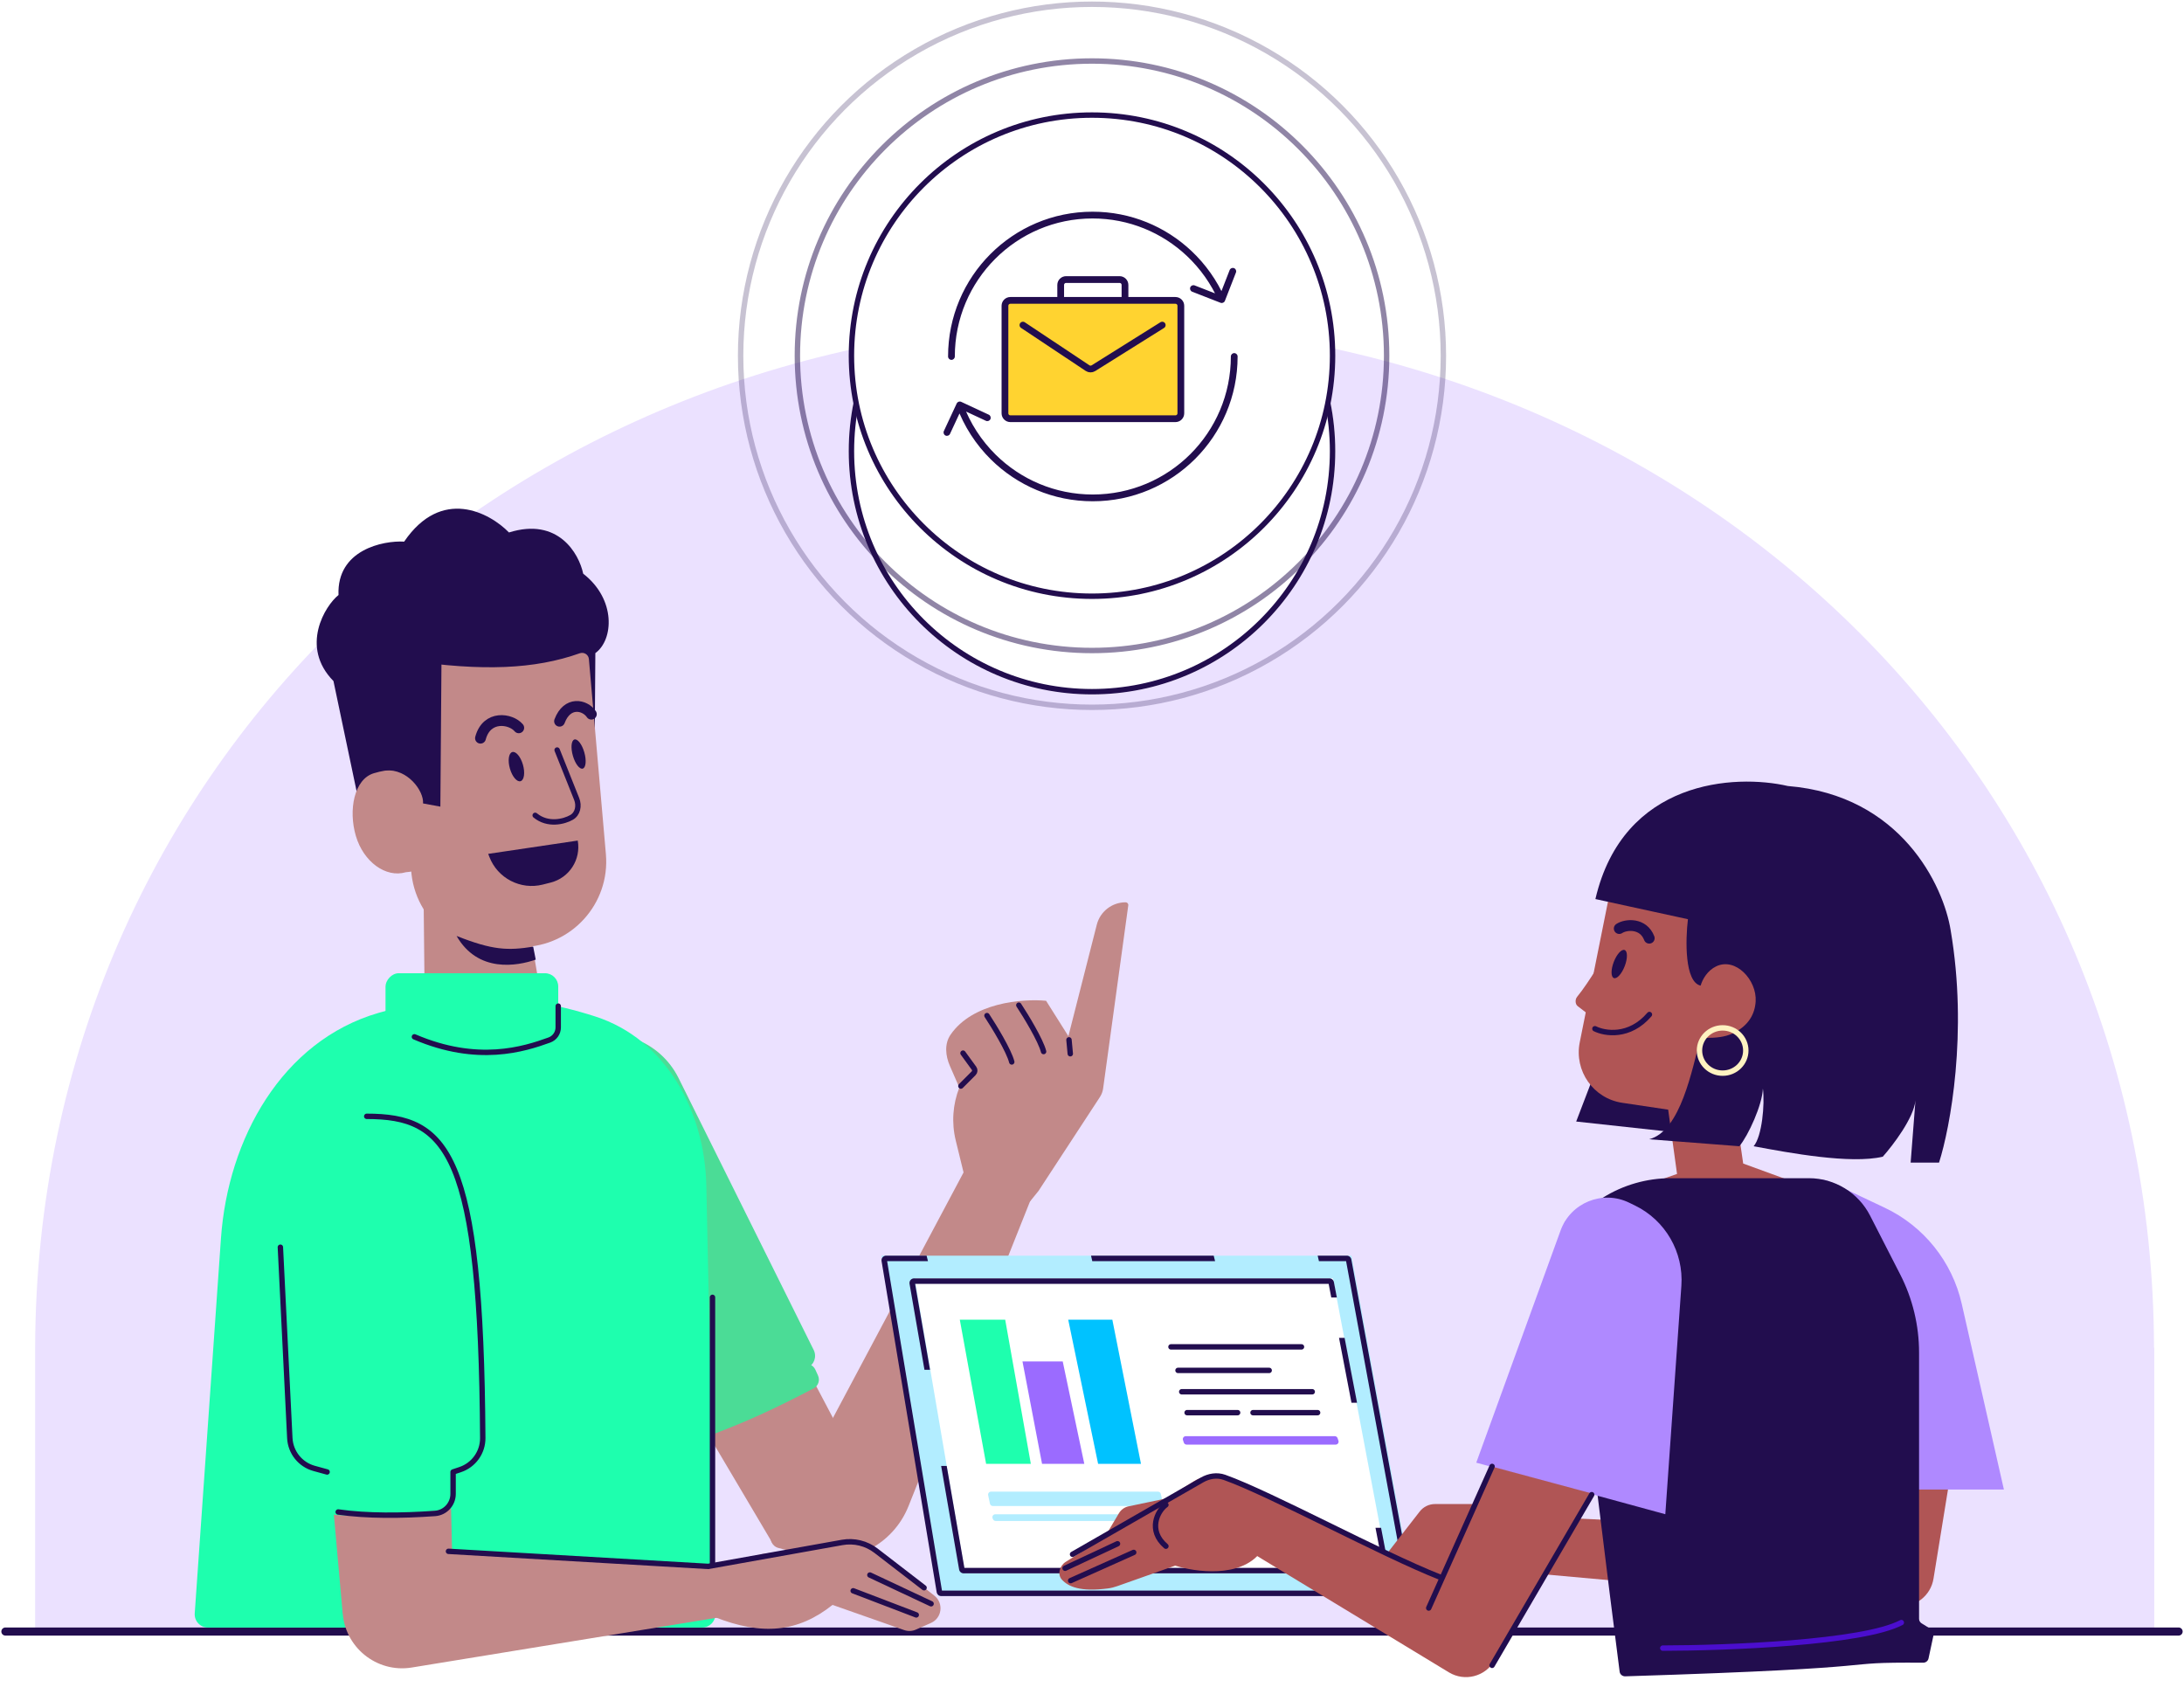 <svg width="808" height="632" viewBox="0 0 808 632" fill="none" xmlns="http://www.w3.org/2000/svg">
<path fill-rule="evenodd" clip-rule="evenodd" d="M13.001 498.568C13.54 282.593 188.818 119.568 404.955 119.568C621.093 119.568 796.37 282.593 796.91 498.568H797V602.568H12.999V499.568V498.568H13.001Z" fill="#EBE1FF"/>
<path d="M2 603.568L806 603.568" stroke="#220D4E" stroke-width="3" stroke-linecap="round"/>
<path d="M583.131 414.899L590.629 395.3L623.556 404.597L616.583 418.542L583.131 414.899Z" fill="#220D4E"/>
<path d="M583.486 368.746C585.649 366.146 588.648 361.577 590.241 359.016L587.058 374.803L583.703 372.228C582.712 371.468 582.687 369.707 583.486 368.746Z" fill="#B05555"/>
<path d="M285.542 567.052L356.513 433.67L381.837 442.513L336.11 557.19C330.361 571.608 314.804 579.518 299.767 575.669L288.017 572.661C285.57 572.035 284.355 569.283 285.542 567.052Z" fill="#C28989"/>
<path d="M326.137 464.515H500.013L523.205 590.45H347.101L326.137 464.515Z" fill="#B2EDFF"/>
<path d="M338.393 472.919H493.159L513.802 582.048H357.053L338.393 472.919Z" fill="white"/>
<mask id="path-8-inside-1_1737_101718" fill="white">
<rect x="346.701" y="587.938" width="219.65" height="16.272" rx="1.872"/>
</mask>
<rect x="346.701" y="587.938" width="219.65" height="16.272" rx="1.872" fill="#B2EDFF" stroke="#220D4E" stroke-width="4" mask="url(#path-8-inside-1_1737_101718)"/>
<path fill-rule="evenodd" clip-rule="evenodd" d="M449.026 464.515H403.641L404.102 466.543H449.532L449.026 464.515ZM487.953 466.543H498.001L520.446 588.423H348.495L328.206 466.543H343.313L342.807 464.515H327.838C326.778 464.515 325.971 465.467 326.146 466.513L346.538 589.016C346.676 589.844 347.392 590.45 348.231 590.45H520.821C521.893 590.45 522.702 589.478 522.508 588.424L499.948 465.92C499.798 465.106 499.088 464.515 498.26 464.515H487.492L487.953 466.543Z" fill="#220D4E"/>
<path fill-rule="evenodd" clip-rule="evenodd" d="M344.075 506.741L338.557 474.946H491.553L492.52 479.985L494.585 479.985L493.496 474.31C493.34 473.502 492.633 472.918 491.811 472.918H338.187C337.122 472.918 336.314 473.878 336.496 474.927L342.017 506.741H344.075ZM499.997 518.925L495.388 494.923H497.453L502.061 518.925H499.997ZM508.88 565.195L511.727 580.019H356.793L350.247 542.304H348.189L354.84 580.625C354.982 581.447 355.696 582.047 356.53 582.047H512.104C513.181 582.047 513.992 581.066 513.789 580.008L510.945 565.195H508.88Z" fill="#220D4E"/>
<path d="M355.089 488.204H371.888L381.369 541.531H364.823L355.089 488.204Z" fill="#1EFFAE"/>
<path d="M395.202 488.204H411.524L422.118 541.531H406.259L395.202 488.204Z" fill="#00C2FF"/>
<path d="M378.28 503.659L393.17 503.658L401.151 541.531H385.518L378.28 503.659Z" fill="#9B6BFF"/>
<path d="M365.579 553.139C365.435 552.459 365.952 551.82 366.647 551.82H428.402C428.915 551.82 429.359 552.177 429.469 552.678L430.156 555.812C430.305 556.493 429.786 557.137 429.089 557.137H367.312C366.796 557.137 366.351 556.776 366.244 556.272L365.579 553.139Z" fill="#B2EDFF"/>
<path d="M367.238 561.728C366.909 561.005 367.438 560.184 368.232 560.184H429.824C430.247 560.184 430.632 560.428 430.812 560.811L430.951 561.107C431.291 561.831 430.763 562.663 429.963 562.663H368.366C367.939 562.663 367.55 562.413 367.373 562.024L367.238 561.728Z" fill="#B2EDFF"/>
<path d="M437.658 532.727C437.429 532.022 437.955 531.299 438.697 531.299H493.825C494.294 531.299 494.71 531.598 494.86 532.043L495.173 532.979C495.411 533.686 494.884 534.418 494.138 534.418H439C438.527 534.418 438.108 534.113 437.962 533.663L437.658 532.727Z" fill="#9B6BFF"/>
<path d="M433.217 498.262H481.504" stroke="#220D4E" stroke-width="2" stroke-linecap="round"/>
<path d="M435.821 506.966H469.552" stroke="#220D4E" stroke-width="2" stroke-linecap="round"/>
<path d="M439.183 522.595H457.876" stroke="#220D4E" stroke-width="2" stroke-linecap="round"/>
<path d="M463.568 522.595H487.47" stroke="#220D4E" stroke-width="2" stroke-linecap="round"/>
<path d="M437.194 514.868H485.481" stroke="#220D4E" stroke-width="2" stroke-linecap="round"/>
<path d="M680.713 566.374L695.668 526.209L724.25 529.057L715.323 584.029C714.3 590.329 708.581 594.767 702.224 594.195L570.996 582.381L570.998 561.173L680.713 566.374Z" fill="#B05555"/>
<path d="M584.448 385.591L596.394 326.067L660.026 336.074L642.029 410.506L644.917 430.44L668.186 438.933L642.029 448.217L598.033 442.205L620.441 434.28L617.162 410.506L600.165 407.969C589.491 406.376 582.324 396.172 584.448 385.591Z" fill="#B05555"/>
<path d="M689.409 551.03L664.005 447.945C662.119 440.291 669.962 433.877 677.089 437.244L697.22 446.755C711.696 453.594 722.222 466.709 725.767 482.322L741.368 551.03H689.409Z" fill="#AF89FF"/>
<path d="M709.983 598.868V500.359C709.983 490.321 707.597 480.427 703.021 471.493L691.856 449.692C687.506 441.2 678.769 435.858 669.228 435.858L640.763 435.858H618.135C609.218 435.858 600.482 438.373 592.93 443.113L579.625 451.463C578.985 451.865 578.635 452.601 578.727 453.352L595.54 589.573L599.21 618.44C599.336 619.436 600.26 620.17 601.264 620.139C708.019 616.805 675.321 614.855 711.505 615.1C712.429 615.106 713.284 614.464 713.477 613.56L715.355 604.795C715.528 603.99 715.175 603.163 714.475 602.73L710.907 600.525C710.333 600.17 709.983 599.543 709.983 598.868Z" fill="#220D4E"/>
<path d="M546.162 541.099L577.367 455.182C581.093 444.922 592.88 440.141 602.7 444.907L604.847 445.949C616.117 451.418 622.926 463.191 622.047 475.686L616.104 560.173L546.162 541.099Z" fill="#AF89FF"/>
<path d="M624.473 340.048L590.241 332.595C600.546 288.365 642.002 286.287 661.442 290.777C703.341 294.174 719.049 327.748 721.665 344.11C728.123 381.935 721.496 417.189 717.375 430.089H706.867L708.651 407.089C708.017 413.592 700.324 423.678 696.557 427.908C684.622 430.72 661.939 426.491 649.164 424.109L648.781 424.038C651.886 420.43 652.961 408.487 652.204 402.695C652.017 408.685 646.77 420.139 643.494 424.038L610.104 421.456C621.906 418.461 626.027 395.267 629.167 383.944H631.484C634.712 383.944 638.006 383.699 640.932 382.337C647.03 379.499 649.258 374.983 649.529 370.456C650.003 362.51 642.112 354.05 634.932 357.487C631.7 359.034 629.858 362.248 629.167 364.619C623.204 363.294 623.553 347.686 624.473 340.048Z" fill="#220D4E"/>
<path d="M599.061 343.503C601.556 341.84 607.97 341.344 610.159 347.075" stroke="#220D4E" stroke-width="4" stroke-linecap="round" stroke-linejoin="round"/>
<ellipse cx="599.061" cy="356.635" rx="2.17" ry="5.558" transform="rotate(21.031 599.061 356.635)" fill="#220D4E"/>
<path d="M590.059 380.571C593.713 382.405 602.862 383.92 610.228 375.309" stroke="#220D4E" stroke-width="2" stroke-linecap="round"/>
<path d="M645.882 388.626C645.882 393.231 642.066 397 637.314 397C632.563 397 628.747 393.231 628.747 388.626C628.747 384.02 632.563 380.251 637.314 380.251C642.066 380.251 645.882 384.02 645.882 388.626Z" stroke="#FFF2C1" stroke-width="2"/>
<path d="M451.355 546.733L468.77 552.438L466.302 574.305C458.884 583.885 442.2 581.556 434.784 579.194L413.352 586.773C412.238 587.167 411.087 587.466 409.915 587.619C399.539 588.968 395.255 586.922 392.908 584.423C391.083 582.48 392.009 579.225 394.265 577.805L441.746 547.918C444.613 546.113 448.136 545.678 451.355 546.733Z" fill="#B05555"/>
<path d="M417.542 557.245L436.79 553.218L430.79 558.763L408.619 568.787L413.969 559.796C414.75 558.483 416.046 557.558 417.542 557.245Z" fill="#B05555"/>
<path d="M396.097 584.736L419.431 574.297" stroke="#220D4E" stroke-width="2" stroke-linecap="round"/>
<path d="M394.045 580.156L413.438 571.089" stroke="#220D4E" stroke-width="2" stroke-linecap="round"/>
<path d="M431.345 556.696C428.227 558.924 424.511 566.161 431.345 571.998" stroke="#220D4E" stroke-width="2" stroke-linecap="round"/>
<path d="M530.899 556.405H544.693L550.46 589.962L509.039 580L525.236 559.175C526.595 557.428 528.685 556.405 530.899 556.405Z" fill="#B05555"/>
<path d="M198.797 360.59L193.088 327.177L156.699 330.349L157.055 364.229L177.777 362.423L198.797 360.59Z" fill="#C28989"/>
<path d="M219.86 297.772L175.967 301.598L136.4 313.984L123.37 251.952C110.876 239.244 120.305 224.025 125.237 220.116C124.546 203.379 141.735 199.921 149.524 200.362C163.383 180.054 181.151 189.647 188.302 196.982C206.502 191.269 214.19 204.764 215.759 212.226C227.997 221.717 227.021 236.705 220.258 241.614L219.86 297.772Z" fill="#220D4E"/>
<path d="M150.788 244.305C178.58 248.375 197.784 247.593 214.489 241.67C216.04 241.12 217.724 242.156 217.867 243.796L224.159 315.984C225.753 334.273 211.491 350.072 193.135 350.353L190.402 350.92C171.302 354.883 153.151 340.925 152.075 321.448L147.958 246.877C147.872 245.319 149.244 244.079 150.788 244.305Z" fill="#C28989"/>
<path d="M168.918 346.246C182.258 351.524 187.794 351.698 197.26 350.216L198.202 354.997C191.357 357.39 176.821 360.015 168.918 346.246Z" fill="#220D4E"/>
<path d="M131.659 309.261C134.486 318.844 142.754 324.85 150.126 322.676C165.033 321.376 160.209 311.204 158.355 301.385C155.411 285.79 149.406 282.776 138.359 286.034C130.987 288.209 128.832 299.677 131.659 309.261Z" fill="#C28989"/>
<ellipse cx="2.514" cy="5.603" rx="2.514" ry="5.603" transform="matrix(-0.957 0.291 0.276 0.961 191.915 277.489)" fill="#220D4E"/>
<ellipse cx="2.206" cy="5.603" rx="2.206" ry="5.603" transform="matrix(-0.957 0.291 0.276 0.961 214.621 272.925)" fill="#220D4E"/>
<path d="M197.996 301.633C202.658 305.492 208.681 303.977 211.454 302.389C213.757 301.071 214.353 298.095 213.346 295.574L210.57 288.621L206.115 277.464" stroke="#220D4E" stroke-width="2" stroke-linecap="round" stroke-linejoin="round"/>
<path d="M191.915 269.245C188.972 265.749 180.061 264.428 177.762 273.084" stroke="#220D4E" stroke-width="4" stroke-linecap="round" stroke-linejoin="round"/>
<path d="M218.773 264.197C216.365 260.647 209.831 259.283 207.012 266.805" stroke="#220D4E" stroke-width="4" stroke-linecap="round" stroke-linejoin="round"/>
<path d="M162.919 298.407L163.364 240.403L136.945 240.559L142.564 285.019C150.82 284.299 156.869 292.628 156.509 297.221L162.919 298.407Z" fill="#220D4E"/>
<path d="M285.668 570.65L253.593 516.476L292.97 495.719L321.706 550.231L285.668 570.65Z" fill="#C28989"/>
<path d="M257.121 526.882C256.282 525.031 257.102 522.85 258.954 522.011L296.785 504.865C298.636 504.026 300.817 504.846 301.656 506.698L302.636 508.86C303.44 510.634 302.72 512.731 300.992 513.632C285.807 521.551 276.474 525.8 262.748 530.999C260.94 531.683 258.914 530.839 258.116 529.079L257.121 526.882Z" fill="#4BDC96"/>
<path d="M212.403 385.155L213.323 384.771C227.638 378.783 244.142 384.934 251.048 398.829L301.035 499.406C302.264 501.879 301.211 504.879 298.706 506.041L227.948 538.865C225.108 540.183 221.776 538.539 221.094 535.483L195.03 418.732C191.921 404.808 199.242 390.66 212.403 385.155Z" fill="#4BDC96"/>
<path d="M264.67 597.091L261.308 438.476C260.727 411.029 246.302 384.406 220.165 376.01C190.383 366.444 164.589 367.553 139.985 374.721C104.417 385.082 84.332 421.149 81.747 458.105L72.043 596.853C71.845 599.691 74.092 602.102 76.937 602.102H259.747C262.497 602.102 264.728 599.841 264.67 597.091Z" fill="#1EFFAE"/>
<rect width="63.895" height="20.318" rx="4.907" transform="matrix(-1 0 0 1 206.523 360.035)" fill="#1EFFAE"/>
<path d="M126.765 596.734L122.573 549.723L166.685 549.723L168.107 610.632L126.765 596.734Z" fill="#C28989"/>
<path d="M120.673 549.498C120.563 547.469 122.118 545.734 124.148 545.624L165.622 543.364C167.651 543.253 169.386 544.809 169.497 546.839L169.903 554.297C170.007 556.198 168.638 557.867 166.751 558.13C149.637 560.517 139.377 561.103 124.569 560.472C122.689 560.392 121.185 558.89 121.083 557.011L120.673 549.498Z" fill="#1EFFAE"/>
<path d="M125.934 397.365L131.742 396.333C148.402 393.372 164.124 405.032 166.127 421.834L180.202 539.873C180.526 542.595 178.558 545.055 175.831 545.336L125.142 550.542C122.542 550.809 120.189 548.991 119.791 546.408L101.987 430.835C99.551 415.025 110.184 400.164 125.934 397.365Z" fill="#1EFFAE"/>
<path d="M135.674 412.971C165.627 412.971 177.967 426.27 178.602 531.994C178.634 537.274 175.249 541.998 170.24 543.668L167.629 544.538V552.626C167.629 556.43 164.73 559.619 160.935 559.886C148.532 560.761 135.827 560.874 125.114 559.342M103.73 461.391L107.22 531.999C107.481 537.293 111.113 541.82 116.225 543.224L121.014 544.538M153.319 383.563C176.729 393.613 193.86 388.139 203.244 384.747C205.209 384.036 206.521 382.163 206.521 380.073V372.201M263.598 479.941V591.289" stroke="#220D4E" stroke-width="2" stroke-linecap="round" stroke-linejoin="round"/>
<path d="M262.228 579.152L266.249 598.294L152.343 616.881C139.267 619.015 127.273 609.223 126.747 595.984C126.231 582.995 137.002 572.378 149.982 573.08L262.228 579.152Z" fill="#C28989"/>
<path d="M314.015 570.077L282.035 574.911L251.941 582.909L264.244 598.147C282.035 605.224 295.336 603.801 308.01 593.718L334.496 603.024C335.918 603.523 337.477 603.462 338.856 602.853L344.424 600.393C348.499 598.592 349.205 593.107 345.718 590.333L323.406 572.585C320.76 570.481 317.358 569.572 314.015 570.077Z" fill="#C28989"/>
<path d="M341.874 587.367L324.086 573.665C320.534 570.929 315.992 569.819 311.578 570.608L261.989 579.473L165.922 573.895" stroke="#220D4E" stroke-width="2" stroke-linecap="round"/>
<path d="M338.981 597.416L315.642 588.492M344.472 593.297L321.819 582.657" stroke="#220D4E" stroke-width="2" stroke-linecap="round"/>
<path d="M384.208 440.577L380.945 444.611L356.588 434.176L353.588 421.907C351.997 415.401 352.462 408.562 354.917 402.33L351.429 394.338C349.78 390.561 349.344 386.147 351.683 382.753C359.771 371.019 377.899 369.378 387.013 370.228L395.263 383.318L405.77 342.082C407.012 337.207 411.403 333.795 416.434 333.795C417.038 333.795 417.503 334.328 417.421 334.927L408.117 402.664C407.962 403.793 407.558 404.873 406.934 405.827L384.208 440.577Z" fill="#C28989"/>
<path d="M376.928 371.853C379.529 375.811 385.003 384.783 386.088 389.006" stroke="#220D4E" stroke-width="2" stroke-linecap="round"/>
<path d="M365.138 375.71C367.743 379.666 373.225 388.633 374.315 392.855" stroke="#220D4E" stroke-width="2" stroke-linecap="round"/>
<path d="M355.491 401.773L360.221 397.027C360.708 396.538 360.768 395.767 360.361 395.209L356.278 389.596" stroke="#220D4E" stroke-width="2" stroke-linecap="round"/>
<path d="M395.485 384.684L395.964 389.82" stroke="#220D4E" stroke-width="2" stroke-linecap="round"/>
<path d="M534.045 585.324L551.787 542.487L589.08 552.532L552.848 614.413C549.415 620.275 541.848 622.191 536.04 618.668L461.608 573.522L468.074 553.409L534.045 585.324Z" fill="#B05555"/>
<path d="M552.014 542.487L528.575 594.873M588.873 552.936L552.014 616.072" stroke="#220D4E" stroke-width="2" stroke-linecap="round"/>
<path d="M396.804 574.998L444.706 547.497C447.242 546.041 450.229 545.546 452.985 546.524C469.858 552.513 511.162 574.916 532.563 583.366" stroke="#220D4E" stroke-width="2" stroke-linecap="round"/>
<path d="M615.169 609.702C638.661 609.679 689.2 607.757 703.418 600.256" stroke="#4B0ECD" stroke-width="2" stroke-linecap="round"/>
<path d="M180.619 315.877L213.742 310.96C214.999 317.963 210.629 324.746 203.733 326.496L200.828 327.233C192.581 329.325 184.074 324.912 181.035 316.965L180.619 315.877Z" fill="#220D4E"/>
<g filter="url(#filter0_d_1737_101718)">
<circle cx="404" cy="131.568" r="90" fill="white"/>
<circle cx="404" cy="131.568" r="89" stroke="#220D4E" stroke-width="2"/>
</g>
<path opacity="0.5" d="M513 131.607C513 191.828 464.199 240.646 404 240.646C343.801 240.646 295 191.828 295 131.607C295 71.386 343.801 22.568 404 22.568C464.199 22.568 513 71.386 513 131.607Z" stroke="#220D4E" stroke-width="2"/>
<ellipse opacity="0.25" cx="404" cy="131.614" rx="130" ry="130.046" stroke="#220D4E" stroke-width="2"/>
<circle cx="404" cy="131.568" r="89" fill="white" stroke="#220D4E" stroke-width="2"/>
<path d="M350.75 131.878C350.75 132.568 351.31 133.128 352 133.128C352.69 133.128 353.25 132.568 353.25 131.878H350.75ZM439.944 93.757L440.801 92.847L439.944 93.757ZM451.551 112.005C452.194 112.256 452.919 111.938 453.169 111.294L457.257 100.813C457.508 100.17 457.19 99.445 456.547 99.195C455.904 98.944 455.179 99.262 454.928 99.905L451.295 109.221L441.978 105.588C441.335 105.337 440.61 105.655 440.359 106.298C440.108 106.941 440.426 107.666 441.07 107.917L451.551 112.005ZM353.25 131.878C353.25 103.676 376.063 80.818 404.199 80.818V78.318C374.677 78.318 350.75 102.3 350.75 131.878H353.25ZM404.199 80.818C417.698 80.818 429.969 86.078 439.087 94.667L440.801 92.847C431.239 83.839 418.361 78.318 404.199 78.318V80.818ZM439.087 94.667C444.052 99.344 448.08 105.007 450.86 111.342L453.15 110.338C450.232 103.691 446.007 97.751 440.801 92.847L439.087 94.667Z" fill="#220D4E"/>
<path d="M457.871 131.878C457.871 131.188 457.311 130.628 456.621 130.628C455.93 130.628 455.371 131.188 455.371 131.878H457.871ZM367.516 169.121L366.638 170.011L367.516 169.121ZM355.605 148.655C354.979 148.364 354.235 148.635 353.944 149.261L349.196 159.46C348.904 160.086 349.175 160.829 349.801 161.121C350.427 161.412 351.171 161.141 351.462 160.515L355.683 151.449L364.748 155.67C365.374 155.962 366.118 155.69 366.409 155.065C366.701 154.439 366.429 153.695 365.804 153.404L355.605 148.655ZM455.371 131.878C455.371 160.077 432.495 182.938 404.274 182.938V185.438C433.874 185.438 457.871 161.459 457.871 131.878H455.371ZM404.274 182.938C390.29 182.938 377.621 177.326 368.393 168.23L366.638 170.011C376.315 179.549 389.608 185.438 404.274 185.438V182.938ZM368.393 168.23C363.054 162.967 358.869 156.539 356.252 149.36L353.903 150.217C356.65 157.75 361.04 164.492 366.638 170.011L368.393 168.23Z" fill="#220D4E"/>
<path d="M436.869 152.9L436.869 113.125C436.869 112.02 435.973 111.125 434.869 111.125L373.798 111.125C372.694 111.125 371.798 112.02 371.798 113.125L371.798 152.9C371.798 154.004 372.694 154.9 373.798 154.9L434.869 154.9C435.973 154.9 436.869 154.004 436.869 152.9Z" fill="#FFD330" stroke="#220D4E" stroke-width="2.5" stroke-linecap="round" stroke-linejoin="round"/>
<path d="M378.448 120.269L402.359 136.177C403.014 136.613 403.862 136.625 404.529 136.207L429.982 120.269" stroke="#220D4E" stroke-width="2.5" stroke-linecap="round" stroke-linejoin="round"/>
<path d="M392.415 109.759L392.415 105.415C392.415 104.31 393.311 103.415 394.415 103.415L414.204 103.415C415.309 103.415 416.204 104.31 416.204 105.415L416.204 109.759" stroke="#220D4E" stroke-width="2.5" stroke-linecap="round" stroke-linejoin="round"/>
<defs>
<filter id="filter0_d_1737_101718" x="295.22" y="41.568" width="217.56" height="234.1" filterUnits="userSpaceOnUse" color-interpolation-filters="sRGB">
<feFlood flood-opacity="0" result="BackgroundImageFix"/>
<feColorMatrix in="SourceAlpha" type="matrix" values="0 0 0 0 0 0 0 0 0 0 0 0 0 0 0 0 0 0 127 0" result="hardAlpha"/>
<feOffset dy="35.32"/>
<feGaussianBlur stdDeviation="9.39"/>
<feColorMatrix type="matrix" values="0 0 0 0 0.133 0 0 0 0 0.051 0 0 0 0 0.306 0 0 0 0.1 0"/>
<feBlend mode="normal" in2="BackgroundImageFix" result="effect1_dropShadow_1737_101718"/>
<feBlend mode="normal" in="SourceGraphic" in2="effect1_dropShadow_1737_101718" result="shape"/>
</filter>
</defs>
</svg>
